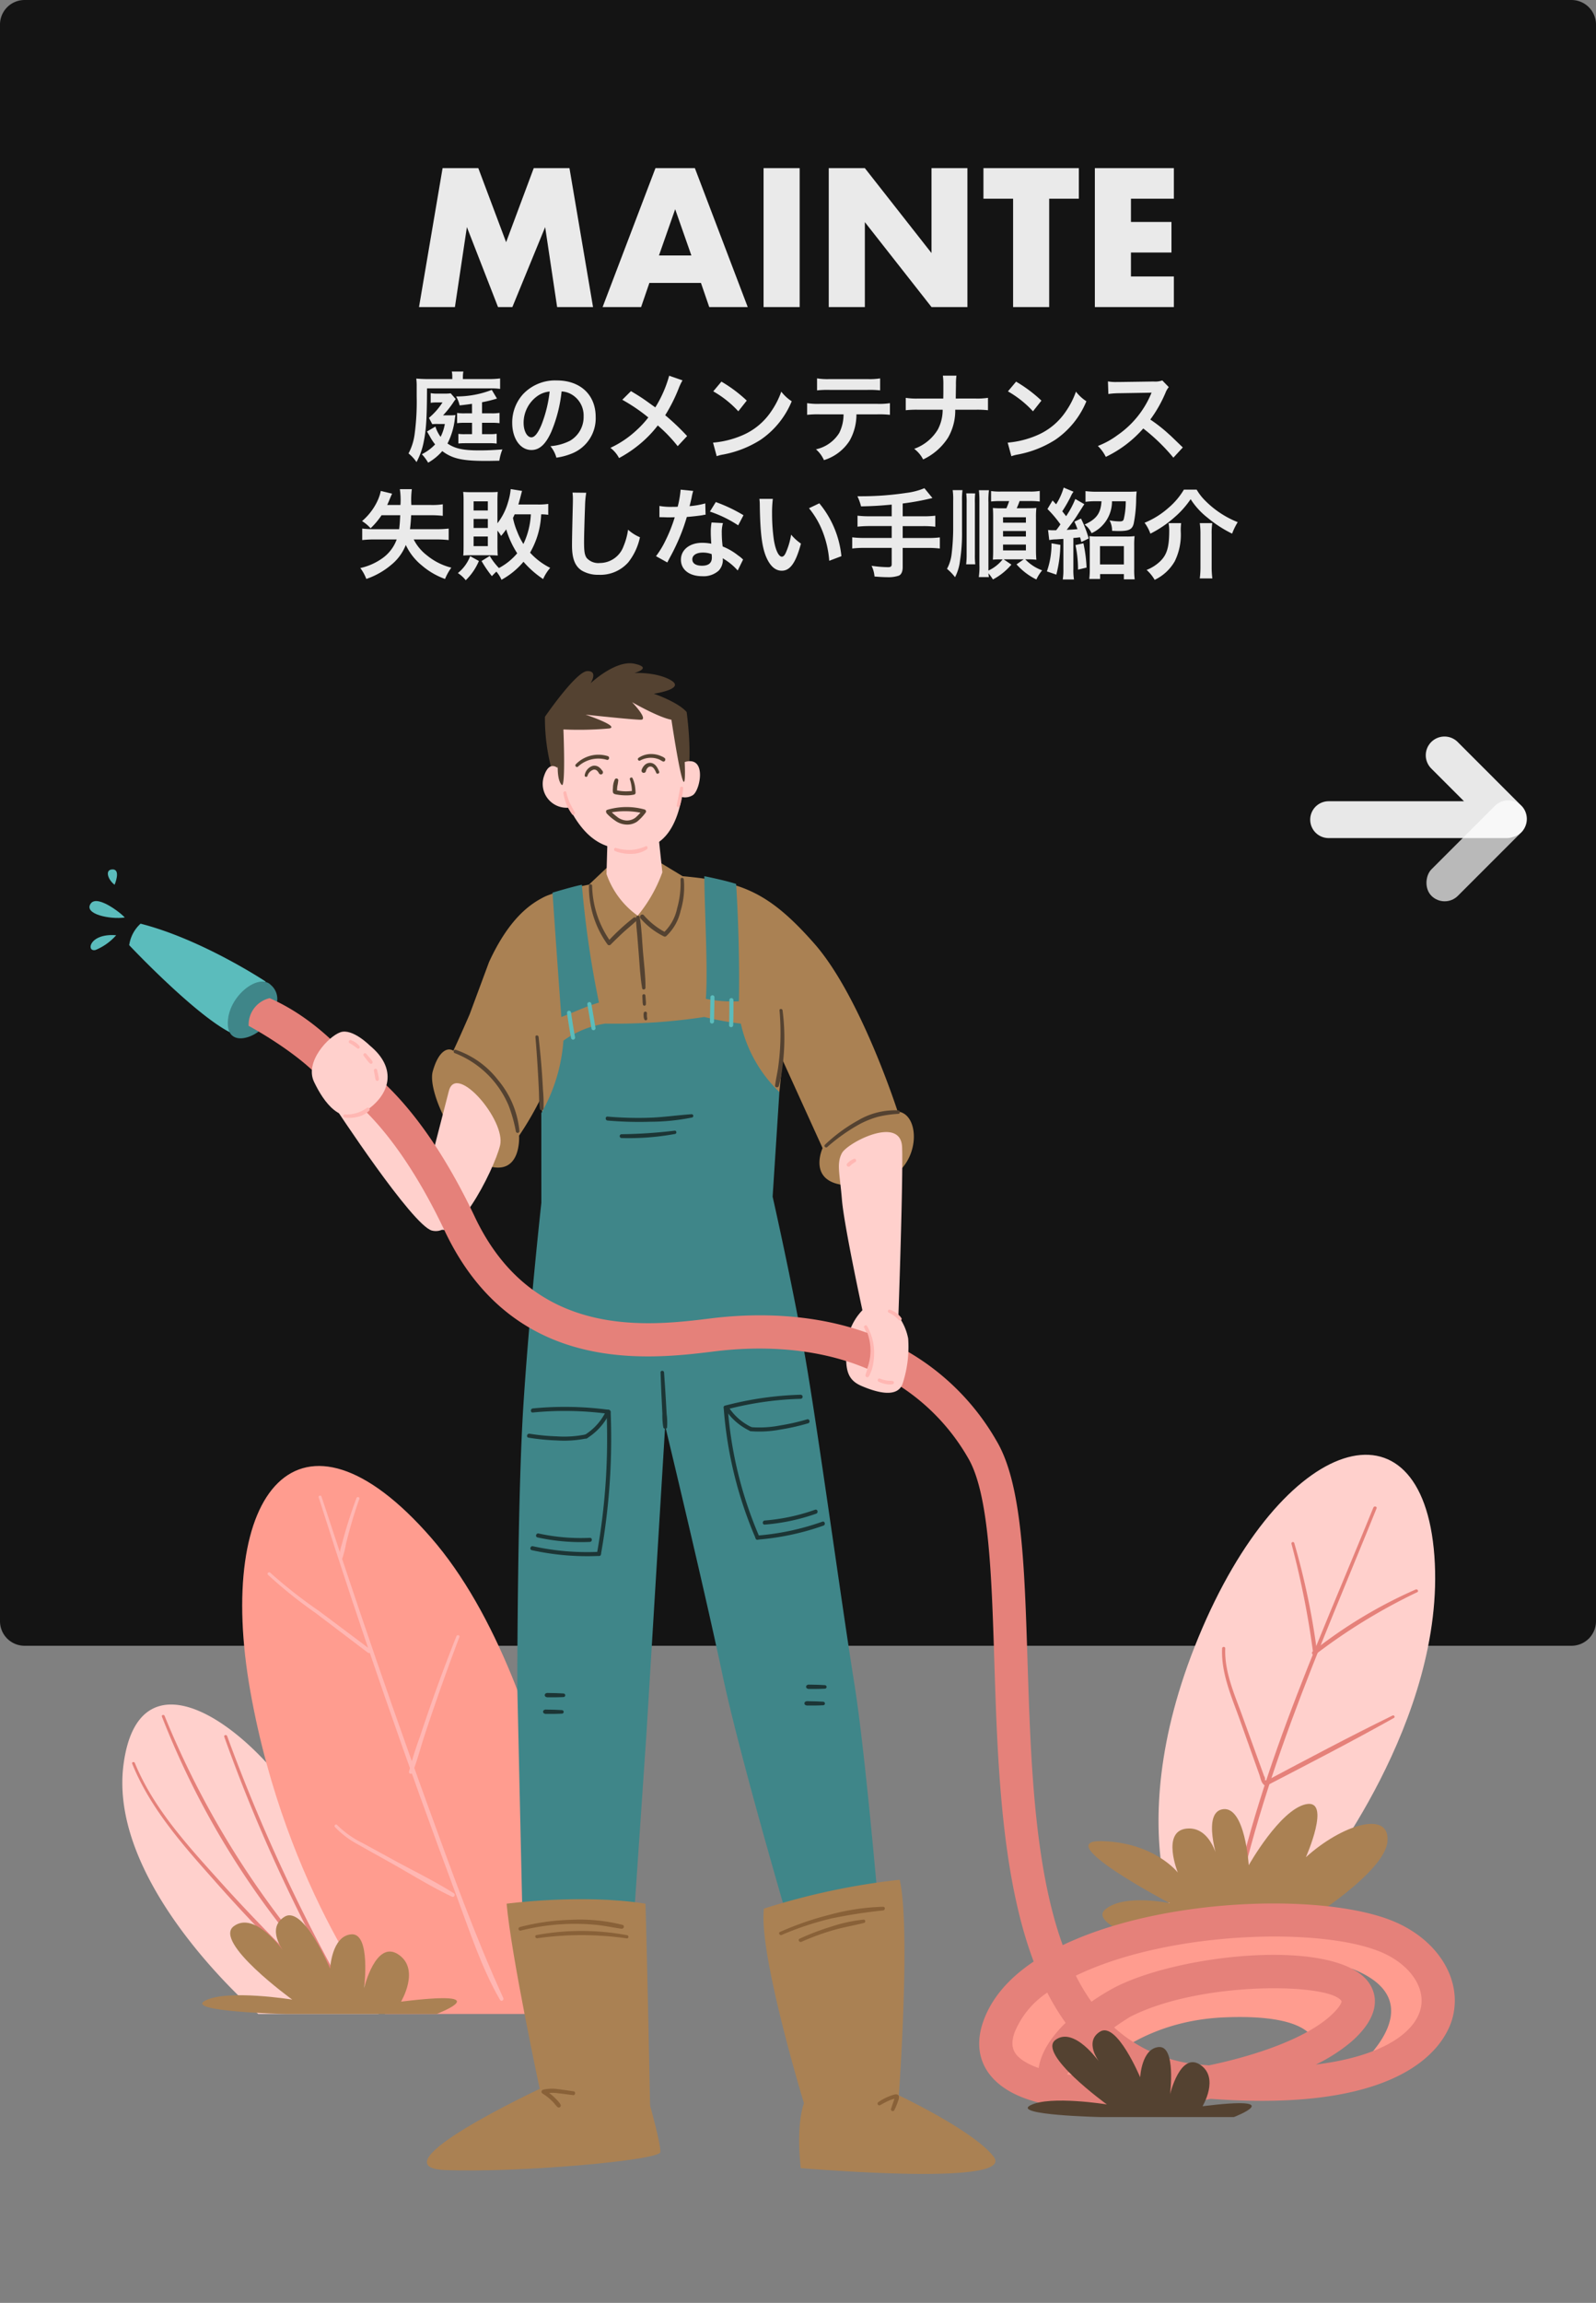 <svg xmlns="http://www.w3.org/2000/svg" width="260" height="375" viewBox="0 0 260 375"><rect x="0" y="0" width="260" height="375" fill="#808080" stroke="none"/><g transform="translate(-680 -595)"><path d="M4,0H256a4,4,0,0,1,4,4V264a4,4,0,0,1-4,4H4a4,4,0,0,1-4-4V4A4,4,0,0,1,4,0Z" transform="translate(680 595)" fill="#141414"/><path d="M-53.1-6.688h-1.184a7.812,7.812,0,0,1-1.248-.064v1.664a8.455,8.455,0,0,1,1.2-.064H-53.1V-3.3H-54.16a7.485,7.485,0,0,1-1.168-.048v1.568c.384-.032.624-.048,1.12-.048h3.968a7.472,7.472,0,0,1,1.152.064v-1.6a6.772,6.772,0,0,1-1.12.064h-1.264V-5.152h1.584a9.01,9.01,0,0,1,1.264.064v-1.68a7.18,7.18,0,0,1-1.264.08h-1.584V-8.5A20,20,0,0,0-49.04-9.1l-.848-1.408A15.9,15.9,0,0,1-55.7-9.44a4.941,4.941,0,0,1,.576,1.456c.912-.1,1.232-.144,2.016-.256Zm-7.344,2.96c.112.16.224.368.416.688a8.2,8.2,0,0,0,.912,1.408,7.826,7.826,0,0,1-2.16,1.6,7.682,7.682,0,0,1,1.024,1.376,8.726,8.726,0,0,0,2.3-1.888c1.632,1.232,3.264,1.6,7.056,1.6.512,0,.528,0,2.24-.032a8.09,8.09,0,0,1,.5-1.84c-1.52.112-2.528.16-3.76.16-2.624,0-3.92-.272-5.184-1.12A11.711,11.711,0,0,0-55.92-5.664c.032-.208.048-.352.048-.368.048-.256.048-.256.064-.384a5.469,5.469,0,0,1-.848.048h-1.168a15.825,15.825,0,0,0,1.616-2.016,6.015,6.015,0,0,1,.448-.624l-.816-.944a7.231,7.231,0,0,1-1.088.048h-1.1a4.776,4.776,0,0,1-1.072-.08V-8.4a5.236,5.236,0,0,1,.944-.064h.976a11,11,0,0,1-2.208,2.512l.544,1.024a7.144,7.144,0,0,1,.928-.032h1.12a7.494,7.494,0,0,1-.688,2.1,5.542,5.542,0,0,1-.848-1.68Zm4.128-8.544h-3.968c-.7,0-1.28-.032-1.9-.08a11.043,11.043,0,0,1,.064,1.424v1.456a40.127,40.127,0,0,1-.336,6.192,9.3,9.3,0,0,1-.992,3.12,6.433,6.433,0,0,1,1.3,1.408,11.39,11.39,0,0,0,1.184-3.36c.4-1.952.512-3.888.528-8.64H-50a9.671,9.671,0,0,1,1.472.08v-1.7a14.886,14.886,0,0,1-1.872.1h-4.192v-.3a4.52,4.52,0,0,1,.08-.928H-56.4a3.568,3.568,0,0,1,.08.9Zm17.808,2.016a3.5,3.5,0,0,1,1.616.48,3.964,3.964,0,0,1,1.968,3.552,4.48,4.48,0,0,1-2.224,4,8.5,8.5,0,0,1-3.184.88A5.1,5.1,0,0,1-39.36.528a10.46,10.46,0,0,0,2.512-.672A6.164,6.164,0,0,0-32.96-6.112c0-3.6-2.5-5.936-6.336-5.936a7.182,7.182,0,0,0-5.5,2.24,6.873,6.873,0,0,0-1.76,4.656c0,2.576,1.312,4.432,3.136,4.432,1.312,0,2.336-.944,3.248-3.008A23.147,23.147,0,0,0-38.512-10.256Zm-1.952.016a21.087,21.087,0,0,1-1.328,5.408c-.576,1.376-1.12,2.048-1.648,2.048-.7,0-1.264-1.04-1.264-2.352a5.357,5.357,0,0,1,2.176-4.32A4.073,4.073,0,0,1-40.464-10.24Zm19.472-2.576a19.556,19.556,0,0,1-2.256,5.152c-.128-.08-.128-.08-1.328-.944-.784-.56-1.472-1.008-2.64-1.7L-28.624-8.9a28.683,28.683,0,0,1,4.24,2.88A16.3,16.3,0,0,1-26.416-3.84,16.282,16.282,0,0,1-30.56-1.072,4.959,4.959,0,0,1-29.152.592a20.315,20.315,0,0,0,3.808-2.64,18.348,18.348,0,0,0,2.5-2.672A23.8,23.8,0,0,1-19.6-1.344l1.536-1.648a38.365,38.365,0,0,0-3.568-3.392,26.644,26.644,0,0,0,2.256-4.528,9.772,9.772,0,0,1,.56-1.152Zm7.184,2.544a16.8,16.8,0,0,1,4.08,3.248l1.376-1.744a22.661,22.661,0,0,0-4.128-3.088Zm.56,10.56A5.664,5.664,0,0,1-12.192.016a17.282,17.282,0,0,0,6.1-2.4A14.042,14.042,0,0,0-1.024-8.656a6.9,6.9,0,0,1-1.7-1.568,13.36,13.36,0,0,1-1.632,3.2A10.69,10.69,0,0,1-9.1-3.1,15.246,15.246,0,0,1-13.84-1.92ZM12.944-6.528a15.831,15.831,0,0,1,2.032.08v-1.9a11.365,11.365,0,0,1-2.064.112H3.552a11.262,11.262,0,0,1-2.064-.112v1.9a15.831,15.831,0,0,1,2.032-.08h3.9A6.8,6.8,0,0,1,6.72-3.5,5.949,5.949,0,0,1,2.928-.832a5.076,5.076,0,0,1,1.3,1.76A7.606,7.606,0,0,0,8.4-2.224a8.688,8.688,0,0,0,1.12-4.3Zm-9.84-3.9a15.073,15.073,0,0,1,2.032-.08h6.208a15.073,15.073,0,0,1,2.032.08v-1.952a10.855,10.855,0,0,1-2.064.112H5.168A10.855,10.855,0,0,1,3.1-12.384ZM25.7-9.1c0-.176,0-.176.016-1.232l.016-.96a10.093,10.093,0,0,1,.08-1.536H23.6a10.071,10.071,0,0,1,.08,1.536v.944c0,.288,0,.576-.016,1.248H19.632a11.565,11.565,0,0,1-2.08-.112V-7.2A16.434,16.434,0,0,1,19.6-7.28h3.968a6.917,6.917,0,0,1-.784,3.216A7.386,7.386,0,0,1,18.928-.912,4.97,4.97,0,0,1,20.384.816a9.633,9.633,0,0,0,4.08-3.584A8.833,8.833,0,0,0,25.616-7.28H28.9a16.434,16.434,0,0,1,2.048.08V-9.216a11.461,11.461,0,0,1-2.08.112Zm8.5-1.168a16.8,16.8,0,0,1,4.08,3.248l1.376-1.744a22.661,22.661,0,0,0-4.128-3.088Zm.56,10.56A5.664,5.664,0,0,1,35.808.016a17.282,17.282,0,0,0,6.1-2.4,14.042,14.042,0,0,0,5.072-6.272,6.9,6.9,0,0,1-1.7-1.568,13.36,13.36,0,0,1-1.632,3.2A10.69,10.69,0,0,1,38.9-3.1,15.246,15.246,0,0,1,34.16-1.92ZM62.688-1.136c-1.936-1.872-1.936-1.872-2.336-2.224a24.8,24.8,0,0,0-2.96-2.32,21.19,21.19,0,0,0,2.5-4.416,3.077,3.077,0,0,1,.512-.864l-1.056-1.088a3.466,3.466,0,0,1-1.424.176l-5.632.08H51.9a7,7,0,0,1-1.408-.1L50.56-9.84A12.609,12.609,0,0,1,52.3-9.968c5.04-.08,5.04-.08,5.3-.1l-.176.416a15.422,15.422,0,0,1-5.376,6.512,13.21,13.21,0,0,1-3.2,1.76A6.418,6.418,0,0,1,50.144.4a19.014,19.014,0,0,0,6.1-4.624A30.758,30.758,0,0,1,61.152.528ZM-64.8,9.9c-.048,1.04-.08,1.5-.176,2.272h-4.192a15.327,15.327,0,0,1-1.824-.1v1.872a17.686,17.686,0,0,1,1.952-.1h3.664a6.432,6.432,0,0,1-2.3,3.04A9.836,9.836,0,0,1-71.3,18.5a7.321,7.321,0,0,1,.976,1.776,12.492,12.492,0,0,0,4.064-2.3,7.893,7.893,0,0,0,2.368-3.232,9.433,9.433,0,0,0,2.624,3.344A12.072,12.072,0,0,0-57.5,20.28a8.678,8.678,0,0,1,1.024-1.84,10.105,10.105,0,0,1-3.968-2,7.53,7.53,0,0,1-2.16-2.592h3.728a16.236,16.236,0,0,1,1.968.1V12.072a14.9,14.9,0,0,1-1.952.1h-4.352c.1-.784.144-1.344.192-2.272h3.216a17.382,17.382,0,0,1,1.936.1V8.12a11.4,11.4,0,0,1-1.936.112h-3.184a13.555,13.555,0,0,1,.08-2.576h-1.952a12.1,12.1,0,0,1,.112,2.336c0,.048-.016.112-.016.24h-2.16c.176-.384.288-.624.4-.928.272-.64.272-.64.4-.912l-1.84-.448a7.446,7.446,0,0,1-.608,1.76,9.749,9.749,0,0,1-2.448,3.152,6.336,6.336,0,0,1,1.392,1.168A12.248,12.248,0,0,0-67.84,9.9Zm13.248,7.456a19.515,19.515,0,0,0,1.68,2.464c.352-.368.48-.5.736-.736a5.377,5.377,0,0,1,.832,1.328A12.528,12.528,0,0,0-44.72,17.48a15.8,15.8,0,0,0,3.2,2.816,7.106,7.106,0,0,1,1.152-1.824,11.142,11.142,0,0,1-3.28-2.48,13.5,13.5,0,0,0,1.808-6.24,8.285,8.285,0,0,1,1.152.08V8.056a10.8,10.8,0,0,1-1.7.1h-3.168c.1-.32.144-.512.256-.9.192-.736.3-1.184.352-1.312l-1.856-.3a9.96,9.96,0,0,1-.432,2.128,10.1,10.1,0,0,1-1.728,3.44V7.416c0-.432.016-.848.048-1.312-.336.032-.7.048-1.344.048H-53.12c-.624,0-1.008-.016-1.424-.048a12.21,12.21,0,0,1,.064,1.424V14.9c0,.624-.016,1.232-.048,1.568a10.261,10.261,0,0,1,1.12-.048h3.344a11.356,11.356,0,0,1,1.152.048c-.032-.336-.048-.912-.048-1.536V12.408a6.26,6.26,0,0,1,.592.864,12.508,12.508,0,0,0,.832-1.072,15.113,15.113,0,0,0,1.792,3.9,10.068,10.068,0,0,1-2.976,2.4,10.793,10.793,0,0,1-1.5-1.968Zm8.032-7.6a12.741,12.741,0,0,1-1.216,4.832,11.211,11.211,0,0,1-1.008-2.016,11.081,11.081,0,0,1-.688-2.224c.112-.24.16-.336.272-.592ZM-52.848,7.64h2.32V9.128h-2.32Zm0,2.864h2.32v1.472h-2.32Zm0,2.864h2.32v1.568h-2.32Zm-.56,3.2a6.53,6.53,0,0,1-2,2.752,5.3,5.3,0,0,1,1.28,1.168,9.46,9.46,0,0,0,2.144-3.136ZM-36.736,6.216A7.957,7.957,0,0,1-36.672,7.3c0,.224,0,.56-.016,1.04-.1,4.016-.128,5.616-.128,6.448,0,2.144.464,3.376,1.568,4.112a5.216,5.216,0,0,0,2.8.7,6.056,6.056,0,0,0,4.8-2.032,9.856,9.856,0,0,0,1.9-4.08,6.91,6.91,0,0,1-1.936-1.232,10.726,10.726,0,0,1-.736,2.688,4.117,4.117,0,0,1-3.872,2.736,2.533,2.533,0,0,1-2.144-.832c-.32-.48-.416-1.056-.416-2.576,0-1.136.1-4.384.16-5.872a14.626,14.626,0,0,1,.192-2.16Zm17.616-.48A16.346,16.346,0,0,1-19.6,8.52c-.352.016-.624.016-.816.016a11.109,11.109,0,0,1-2.16-.144v1.824l.848.016c.336.016.432.016.64.016.192,0,.288,0,1.008-.016a24.615,24.615,0,0,1-1.5,3.776,14.564,14.564,0,0,1-1.552,2.56l1.84,1.024c.1-.192.1-.192.3-.576.608-1.12.752-1.408,1.12-2.192a30.712,30.712,0,0,0,1.76-4.64c.992-.08,1.968-.192,2.544-.288a3.12,3.12,0,0,1,.512-.08l-.048-1.84a13.724,13.724,0,0,1-2.56.448c.176-.7.256-1.024.336-1.408a8.01,8.01,0,0,1,.256-1.072ZM-8.88,9.9a25.257,25.257,0,0,0-4.512-2.144l-.96,1.552a19.582,19.582,0,0,1,4.608,2.24Zm-.064,7.216a2.865,2.865,0,0,1-.24-.224,5.9,5.9,0,0,0-.56-.432,10,10,0,0,0-2.528-1.472,16.988,16.988,0,0,1-.144-2.192,5.333,5.333,0,0,1,.192-1.616l-1.856-.1a8.487,8.487,0,0,0-.128,1.616c0,.48.032,1.1.08,1.84a7.947,7.947,0,0,0-1.488-.144c-2.032,0-3.456,1.136-3.456,2.752,0,1.632,1.376,2.688,3.488,2.688a3.694,3.694,0,0,0,2.656-.9,2.557,2.557,0,0,0,.688-1.7c0-.064-.016-.176-.032-.32A9.677,9.677,0,0,1-9.824,18.9Zm-5.12-.88s.032.384.032.544c0,.9-.528,1.344-1.616,1.344-.992,0-1.568-.384-1.568-1.04,0-.672.672-1.1,1.712-1.1A4.033,4.033,0,0,1-14.064,16.232ZM-6.288,7.24a7.645,7.645,0,0,1,.064,1.024c.064,4.432.352,6.752,1.008,8.352.64,1.536,1.5,2.32,2.576,2.32,1.36,0,2.288-1.3,3.12-4.416a7.9,7.9,0,0,1-1.6-1.456,11.8,11.8,0,0,1-.848,2.9c-.192.448-.416.688-.656.688-.512,0-1.024-1.024-1.3-2.688a29.942,29.942,0,0,1-.3-4.288A18.6,18.6,0,0,1-4.1,7.24Zm8.08,1.52A13.966,13.966,0,0,1,4.064,12.7,16.22,16.22,0,0,1,5.088,17.32l1.984-.752a15.952,15.952,0,0,0-3.6-8.608Zm13.472,1.312H11.68a15.631,15.631,0,0,1-1.984-.1v1.792a18.615,18.615,0,0,1,2-.1h3.568v1.936H10.8a15.348,15.348,0,0,1-1.968-.1V15.32a16.054,16.054,0,0,1,1.968-.1h4.464v2.64c0,.384-.144.5-.608.5a19.923,19.923,0,0,1-2.672-.224,4.9,4.9,0,0,1,.48,1.744c.912.08,1.7.112,2.176.112a5.128,5.128,0,0,0,1.792-.256c.4-.176.624-.672.624-1.376V15.224h4.1a15.946,15.946,0,0,1,1.952.1V13.512a15.239,15.239,0,0,1-1.952.1h-4.1V11.672H20.4a16.608,16.608,0,0,1,1.968.1V9.976a15.917,15.917,0,0,1-2,.1H17.056V7.992A42.665,42.665,0,0,0,21.9,7.1L20.592,5.5a11.212,11.212,0,0,1-2.96.768,49.653,49.653,0,0,1-7.168.544H9.68a8.862,8.862,0,0,1,.592,1.648c2.1-.048,2.9-.1,4.992-.288ZM33.5,17.08h3.28L35.6,17.9a10.419,10.419,0,0,0,3.232,2.464,6.813,6.813,0,0,1,.944-1.488,7.1,7.1,0,0,1-2.752-1.792h.416a13.3,13.3,0,0,1,1.392.064c-.048-.56-.064-.976-.064-1.552V10.184a12.924,12.924,0,0,1,.064-1.472c-.336.032-.72.048-1.584.048H35.632A11.818,11.818,0,0,0,36.1,7.592h1.552a11.894,11.894,0,0,1,1.728.08V5.944a8.9,8.9,0,0,1-1.728.1H33.136a9.672,9.672,0,0,1-1.68-.08v1.7a13.93,13.93,0,0,1,1.68-.064H34.4c-.144.432-.272.768-.448,1.168h-.864a12.2,12.2,0,0,1-1.344-.048c.032.416.048.864.048,1.52v5.424c0,.544-.016,1.024-.048,1.472.384-.032.7-.048,1.248-.048h.352a6.408,6.408,0,0,1-2.32,1.824V7.816a13.122,13.122,0,0,1,.08-1.984H29.472a17.2,17.2,0,0,1,.08,1.984v10.16a10.756,10.756,0,0,1-.1,2H31.1a3.378,3.378,0,0,1-.064-.608,8.194,8.194,0,0,1,.72.992,10.221,10.221,0,0,0,3.008-2.416Zm-.1-6.848h3.728v.88H33.408Zm0,2.24h3.728v.9H33.408Zm0,2.208h3.728v.944H33.408ZM25.2,5.816a10.7,10.7,0,0,1,.08,1.76v4.656a36.278,36.278,0,0,1-.272,4.144,6.686,6.686,0,0,1-.736,2.256,8.267,8.267,0,0,1,1.312,1.36,7.8,7.8,0,0,0,.8-2.624A29.125,29.125,0,0,0,26.72,12.5V7.576a11.459,11.459,0,0,1,.08-1.76Zm2.208.528a12.637,12.637,0,0,1,.064,1.664v8.256a13.316,13.316,0,0,1-.08,1.632H28.88a12.424,12.424,0,0,1-.064-1.6v-8.3a13.2,13.2,0,0,1,.048-1.648Zm13.52,7.6a6.176,6.176,0,0,1,1.12-.112c.5-.032.736-.048,1.184-.08v4.912a9.757,9.757,0,0,1-.1,1.7H44.96a9.343,9.343,0,0,1-.1-1.68V13.608c.576-.048.576-.048,1.088-.112.08.256.112.384.208.768l1.2-.576A18.319,18.319,0,0,0,46.1,10.44l-1.072.512a13.07,13.07,0,0,1,.5,1.216c-.56.048-.624.064-1.76.112.5-.608,1.232-1.616,1.568-2.128.848-1.328,1.28-2.016,1.312-2.048l-1.472-.848a14.651,14.651,0,0,1-1.5,2.8c-.24-.32-.368-.464-.624-.8A22.894,22.894,0,0,0,44.4,6.92a3.941,3.941,0,0,1,.48-.848L43.28,5.4a10.276,10.276,0,0,1-1.232,2.72q-.312-.336-.576-.624L40.64,8.888a19.187,19.187,0,0,1,2.112,2.5,11.528,11.528,0,0,1-.7.96H41.76a7.379,7.379,0,0,1-1.024-.048Zm8.512-6.32c-.112,1.952-.832,2.928-2.752,3.792a3.657,3.657,0,0,1,1.136,1.408,5.682,5.682,0,0,0,3.328-5.2h2.24a12.333,12.333,0,0,1-.32,2.9c-.08.288-.24.384-.688.384a8.882,8.882,0,0,1-1.632-.176,3.566,3.566,0,0,1,.416,1.712c.848.032.912.032,1.072.032,1.68,0,2.208-.256,2.448-1.216a21.112,21.112,0,0,0,.4-3.952,12.645,12.645,0,0,1,.08-1.28c-.32.032-.864.048-1.5.048h-5.04a14.952,14.952,0,0,1-1.792-.1V7.72a12.137,12.137,0,0,1,1.7-.1ZM41.3,14.472a13.481,13.481,0,0,1-.752,4.576l1.536.528a20.649,20.649,0,0,0,.656-4.848Zm3.9.288a18.511,18.511,0,0,1,.416,4l1.392-.336a22.63,22.63,0,0,0-.512-3.952Zm4.016,4.72h3.872v.864h1.76a12,12,0,0,1-.08-1.664V14.824a12.77,12.77,0,0,1,.064-1.52,9.127,9.127,0,0,1-1.344.064h-4.72a9.079,9.079,0,0,1-1.3-.064,13.35,13.35,0,0,1,.064,1.5v3.824a12.46,12.46,0,0,1-.08,1.648h1.76ZM49.2,14.936h3.888v2.976H49.2Zm13.664-9.2A11.863,11.863,0,0,1,60.3,8.744a13.571,13.571,0,0,1-3.84,2.384,6.589,6.589,0,0,1,.944,1.776,18.329,18.329,0,0,0,3.936-2.672,14.9,14.9,0,0,0,2.624-2.944,12.141,12.141,0,0,0,2.72,2.992A20.168,20.168,0,0,0,70.72,12.9a10.645,10.645,0,0,1,.912-1.872A15.488,15.488,0,0,1,66.368,7.56a8.705,8.705,0,0,1-1.424-1.824Zm-2.5,5.456a6.121,6.121,0,0,1,.112,1.168c0,2.864-.4,4.112-1.7,5.248a6.772,6.772,0,0,1-1.984,1.2,6.7,6.7,0,0,1,1.312,1.616A7.456,7.456,0,0,0,61.376,17.4a9.791,9.791,0,0,0,.976-4.88,9.3,9.3,0,0,1,.064-1.328Zm5.088,0a11.627,11.627,0,0,1,.112,1.76V18.3a13.777,13.777,0,0,1-.112,1.888H67.5a14.343,14.343,0,0,1-.112-1.9V12.968a10.91,10.91,0,0,1,.1-1.776Z" transform="translate(810 669)" fill="#eaeaea"/><path d="M-61.74,0l3.84-22.62h5.82l4.53,12.06,4.5-12.06h5.82L-33.39,0h-5.85l-1.95-13.02L-46.53,0h-2.34l-5.07-13.02L-55.89,0Zm44.37-8.4-2.64-7.53L-22.65-8.4Zm1.56,4.47h-8.4L-25.56,0h-6.27l8.61-22.62h6.42L-8.19,0h-6.27ZM.27-22.62V0H-5.61V-22.62ZM5.01,0V-22.62h5.88L21.75-8.79V-22.62H27.6V0H21.75L10.89-13.83V0ZM40.92-17.64V0H35.04V-17.64H30.21v-4.98H45.75v4.98Zm20.31,0H54.24v3.78h6.6v4.98h-6.6v3.9h6.99V0H48.36V-22.62H61.23Z" transform="translate(810 645)" fill="#eaeaea"/><g transform="translate(893.444 714.968)"><path d="M3,17.769a3,3,0,1,1,0-6H25.052l-5.3-5.3a3.048,3.048,0,1,1,4.31-4.31L34.4,12.5a3.049,3.049,0,0,1-1.495,5.131,3,3,0,0,1-.906.139Z" transform="translate(0 -1.262)" fill="#fff" opacity="0.9"/><rect width="6.095" height="20.723" rx="3.048" transform="translate(32.246 9.1) rotate(45)" fill="#fff" opacity="0.7"/></g><path d="M4,0H256c2.209,0,4,2.506,4,5.6V369.4c0,3.091-1.791,5.6-4,5.6H4c-2.209,0-4-2.506-4-5.6V5.6C0,2.506,1.791,0,4,0Z" transform="translate(680 595)" fill="none"/><g transform="translate(523.826 425.28)"><path d="M196.913,455.645s-24.551-20.859-21.944-40.631,21.753-5.9,30.648,9.758a94.723,94.723,0,0,1,10.892,30.872Z" transform="translate(1.328 42.037)" fill="#ffd0cc"/><g transform="translate(177.691 448.986)"><path d="M179.629,406.8a136.223,136.223,0,0,0,25.925,41.875c.254.279.66-.132.412-.411a144.362,144.362,0,0,1-25.9-41.585c-.109-.266-.546-.153-.439.121Z" transform="translate(-174.769 -406.528)" fill="#e5817a"/><path d="M175.987,412.563c2.9,7.177,8.089,13.061,13.167,18.782a256.248,256.248,0,0,0,17.953,18.463c.273.251.677-.149.408-.408-5.873-5.684-11.64-11.456-17.107-17.535-5.314-5.906-10.935-11.975-13.989-19.42-.108-.263-.541-.15-.432.118Z" transform="translate(-175.97 -404.627)" fill="#e5817a"/><path d="M187.269,409.281a264.519,264.519,0,0,0,17.64,39.052c.189.339.707.036.521-.3a280.257,280.257,0,0,1-17.692-38.877c-.106-.291-.576-.168-.469.129Z" transform="translate(-172.251 -405.718)" fill="#e5817a"/></g><path d="M246.455,465.275s-4.831-53.039-26.239-77.578-35.25-7.579-29.415,25.114,21.933,52.464,21.933,52.464Z" transform="translate(6.169 32.407)" fill="#ff9c8f"/><g transform="translate(199.767 413.259)"><path d="M198.835,379.956c6.917,21.831,14.458,43.464,22.465,64.919,2.117,5.67,4.035,11.65,7.078,16.91.2.347.691.043.529-.31-4.7-10.273-8.5-20.911-12.36-31.524q-5.758-15.838-11.148-31.8-3.093-9.144-6.1-18.32c-.1-.3-.564-.172-.469.129Z" transform="translate(-190.512 -379.658)" fill="#ffb7b3"/><path d="M200.842,420.363a14.832,14.832,0,0,0,3.805,2.861c1.641.937,3.3,1.851,4.946,2.77,3.4,1.9,6.766,4.018,10.283,5.695a.318.318,0,0,0,.322-.549c-3.184-2.021-6.657-3.69-9.964-5.5q-2.441-1.338-4.886-2.671a15.472,15.472,0,0,1-4.16-2.948c-.214-.234-.557.112-.346.346Z" transform="translate(-189.868 -366.38)" fill="#ffb7b3"/><path d="M217.629,396.923q-2.166,5.425-4.1,10.939-.949,2.7-1.848,5.426a56.9,56.9,0,0,0-1.776,5.671.293.293,0,0,0,.565.156c.742-1.822,1.225-3.783,1.836-5.655q.891-2.722,1.828-5.432c1.268-3.678,2.6-7.331,3.974-10.972.114-.3-.366-.428-.483-.133Z" transform="translate(-186.861 -374.022)" fill="#ffb7b3"/><path d="M192.646,389.474a73.938,73.938,0,0,0,7.744,6.209q4.258,3.231,8.515,6.459c.338.255.669-.316.332-.569q-4.14-3.111-8.29-6.216a79.44,79.44,0,0,1-7.95-6.235c-.229-.222-.578.125-.351.351Z" transform="translate(-192.572 -376.561)" fill="#ffb7b3"/><path d="M204.163,380.01q-.9,2.4-1.634,4.856-.359,1.2-.675,2.421a11.34,11.34,0,0,0-.528,2.441c-.007.259.407.4.519.141a15.629,15.629,0,0,0,.614-2.415q.3-1.221.634-2.433.686-2.467,1.542-4.881c.106-.3-.363-.423-.472-.13Z" transform="translate(-189.687 -379.596)" fill="#ffb7b3"/></g><path d="M327.5,444.045s21.129-26.17,19.17-52.9-24.735-19.983-38.441,13.252-1.469,51.616-1.469,51.616h17.374Z" transform="translate(43.176 31.953)" fill="#ffd0cc"/><g transform="translate(355.254 415.033)"><path d="M334.021,381.171c-9.35,22.959-20.072,46.035-24.063,70.685-.062.39.533.56.6.165,4.162-24.626,14.688-47.7,23.982-70.707.13-.322-.39-.46-.519-.144Z" transform="translate(-309.369 -380.992)" fill="#e5817a"/><path d="M309.527,398.437c-.19,4.071,1.572,7.952,2.911,11.711l2.154,6.047,1.005,2.823c.189.528.281,1.361.816,1.657a.342.342,0,0,0,.4-.052.432.432,0,0,0,.125-.487.312.312,0,0,0-.294-.225l-.073,0c-.359-.02-.358.459-.078.576l.07.029-.225-.3a.8.8,0,0,0,.035-.971l-.219-.6-.511-1.408-.875-2.416q-.983-2.716-1.968-5.434c-1.274-3.518-2.911-7.131-2.767-10.947.012-.328-.495-.327-.509,0Z" transform="translate(-309.513 -375.323)" fill="#e5817a"/><path d="M335.612,406.607c-7.019,3.434-13.938,7.113-20.841,10.777-.408.217-.047.831.362.618,6.935-3.591,13.893-7.185,20.706-11.005.257-.144.032-.516-.227-.39Z" transform="translate(-307.839 -372.558)" fill="#e5817a"/><path d="M318.02,385.636a140.16,140.16,0,0,1,3.492,17.483c.052.364.7.282.649-.088a119.533,119.533,0,0,0-3.684-17.522.237.237,0,0,0-.456.126Z" transform="translate(-306.712 -379.559)" fill="#e5817a"/><path d="M337.424,391.17a76.592,76.592,0,0,0-16.788,10.108c-.291.234.1.749.4.521a94.184,94.184,0,0,1,16.642-10.19c.3-.138.039-.572-.257-.439Z" transform="translate(-305.881 -377.646)" fill="#e5817a"/></g><path d="M328.561,436.537s12.917-7.95,13.3-13.048-7.437-2.694-13.3,2.622c0,0,4.237-9.544,0-8.632s-9.307,9.93-9.307,9.93-.578-9.56-4.163-9.127-.774,8.629-.774,8.629-1.046-5.889-5.188-5.466S307.7,428.6,307.7,428.6s-3.8-4.9-12.384-5.114S306.4,433.6,306.4,433.6s-7.338-1.574-10.459.951,9.027,6.055,9.027,6.055Z" transform="translate(40.347 46.047)" fill="#aa8153"/><g transform="translate(170.747 277.72)"><path d="M197.853,319.046s-10.331-6.86-20.386-9.428a5.872,5.872,0,0,0-1.852,3.5s10.418,11.07,16.372,14.179Z" transform="translate(-169.142 -267.206)" fill="#5bbcbc"/><path d="M195.369,321.008a2.972,2.972,0,0,0-.66-3.744c-1.876-1.941-6.594,1.522-6.982,5.663-.435,4.63,4.339,3.114,6,.941S195.369,321.008,195.369,321.008Z" transform="translate(-165.159 -264.868)" fill="#3f8689"/><path d="M346.176,454.03a13.329,13.329,0,0,1-2.339,1.135c-3.678,1.379-8.8,1.947-13.262,2.137l.54-.973c3.069-.258,9.626-1.2,9.626-1.2.324-.447,12.126-10.532-1.326-15.764l1.65,6.409s-4.745,4.163-8.125,7.26l.527-.947s.866-5.434-14.776-4.785-22.7,10.531-22.7,10.531l-.743,1.5h-9.18l-3.191-9.206,5.394-7.733,17.345-9.193s40.99-3.244,45.181,2.1S353.124,449.65,346.176,454.03Z" transform="translate(-133.786 -226.793)" fill="#ff9c8f"/><path d="M351.85,455.582c-10.707-4.517-36.014-4.09-52.6,3.226-.464.2-.92.415-1.363.628-4.676-12.9-5.229-30.335-5.745-46.591-.485-15.3-.9-28.506-5.006-35.472a39.427,39.427,0,0,0-21.065-17.631,8.515,8.515,0,0,1-.028,5.836,34.188,34.188,0,0,1,16.433,14.538c3.4,5.776,3.82,18.951,4.261,32.9.521,16.419,1.109,35,6.415,49.092-4.14,2.772-6.887,6.026-8.2,9.722-1.578,4.448-.351,8.315,3.453,10.892,3.671,2.488,9.724,3.561,16.6,3.561a86.567,86.567,0,0,0,16.986-1.823c32.895,2.452,38.5-9.563,39.445-13.36C362.957,464.986,359.012,458.6,351.85,455.582Zm-61.8,18.056a14.253,14.253,0,0,1,5.32-6.473,38.6,38.6,0,0,0,2.989,4.921c-2.143,2.088-3.961,4.611-4.39,7.355a11.011,11.011,0,0,1-2.529-1.2C289.707,477.07,289.306,475.736,290.05,473.639Zm8.565,6.848a22.108,22.108,0,0,1,3.392-4.126,27.264,27.264,0,0,0,5.979,4.426A53.435,53.435,0,0,1,298.616,480.486Zm23.092-1.475q-.475-.038-.957-.08a23.847,23.847,0,0,1-14.492-6.095c.8-.568,1.653-1.142,2.6-1.722,11.586-5.95,32.9-5.51,34.465-2.52,0,.008-.072.818-1.977,2.493C337.445,474.518,329.884,477.3,321.707,479.012Zm34.484-9.214c-.947,3.82-6.071,7.728-17.067,9.081a27.353,27.353,0,0,0,5.793-3.728c5.1-4.486,4-7.9,2.885-9.537-5.045-7.411-30.563-4.882-41.415.691a37.356,37.356,0,0,0-3.82,2.344,33.5,33.5,0,0,1-2.544-4.239q.684-.335,1.411-.653c15.131-6.672,38.8-7.2,48.313-3.191C354.4,462.528,357.053,466.326,356.191,469.8Z" transform="translate(-139.335 -250.684)" fill="#e5817a"/><path d="M241.141,303.06l-2.852,2.7s-5.5,1.072-7.4,2.057-5.473,3.138-8.881,10.548l-3.159,8.511s-1.733,4-2.659,5.937c-.905-.6-2.411-.031-3.357,3.373s4.23,13.9,8.944,15.366c5.576,1.74,5.124-4.908,5.124-4.908a51.1,51.1,0,0,0,3.627-6.273l.262,5.321,38.516-6.156.529-5.183,6.509,14.316s-3.607,7.77,8.339,5.763c7.749-1.3,8-11.319,3.893-11.723,0,0-6.007-18.725-13.549-27.308s-12.005-10.134-21.493-11.016l-3.9-2.363Z" transform="translate(-156.912 -269.708)" fill="#aa8153"/><g transform="translate(59.333 34.949)"><path d="M215.564,325.616a15.736,15.736,0,0,1,6.536,4.8,16.061,16.061,0,0,1,2.211,3.7,23.894,23.894,0,0,1,1.2,4.279.293.293,0,0,0,.573-.078,15.047,15.047,0,0,0-3.46-8.294,14.631,14.631,0,0,0-6.911-4.95c-.358-.109-.483.416-.152.549Z" transform="translate(-215.371 -297.067)" fill="#544231"/><path d="M261.265,338.459a29.653,29.653,0,0,1,5.261-3.719,14.887,14.887,0,0,1,3-1.2,18.249,18.249,0,0,1,3.284-.477.284.284,0,0,0,0-.568,11.778,11.778,0,0,0-6.435,1.578,26.4,26.4,0,0,0-5.489,4.012c-.258.233.12.6.379.379Z" transform="translate(-200.397 -294.63)" fill="#544231"/><path d="M231.945,305.04a15.987,15.987,0,0,0,3,9.515.345.345,0,0,0,.534.069q1-1.011,2.036-1.973c.694-.64,1.445-1.225,2.122-1.88.269-.259-.093-.762-.411-.532a34.446,34.446,0,0,0-4.228,3.9l.535.069a16.138,16.138,0,0,1-3.065-9.172.263.263,0,0,0-.525,0Z" transform="translate(-209.908 -303.747)" fill="#544231"/><path d="M244.8,304.26a14.8,14.8,0,0,1-.553,4.711,7.519,7.519,0,0,1-2.185,3.944h.359a12.058,12.058,0,0,1-3.6-2.82c-.314-.362-.839.166-.525.524a12.22,12.22,0,0,0,3.771,2.911.374.374,0,0,0,.431-.056,7.982,7.982,0,0,0,2.32-4.1,13.4,13.4,0,0,0,.519-5.118c-.031-.335-.545-.347-.532,0Z" transform="translate(-207.846 -304.005)" fill="#544231"/><path d="M237.716,308.934c-.013.969.118,1.955.2,2.92s.153,1.947.234,2.92c.157,1.889.234,3.821.562,5.689.055.312.54.23.542-.073.015-1.941-.241-3.908-.406-5.841-.16-1.881-.2-3.837-.54-5.695-.061-.34-.585-.25-.589.08Z" transform="translate(-208.006 -302.477)" fill="#544231"/><path d="M238.485,318.487c.009.234.019.469.031.7l.017.344a1.577,1.577,0,0,0,.016.21s.02.078.011.039a.985.985,0,0,1,.013.109.255.255,0,0,0,.249.249.253.253,0,0,0,.249-.249v-.137q-.01.04,0-.02a1.014,1.014,0,0,0,0-.2l-.025-.344c-.017-.234-.037-.468-.056-.7a.251.251,0,0,0-.5,0Z" transform="translate(-207.752 -299.313)" fill="#544231"/><path d="M238.654,320.662a2.356,2.356,0,0,0-.011.464,1.544,1.544,0,0,0,.129.552.251.251,0,0,0,.283.116.257.257,0,0,0,.185-.242c-.007-.1-.031-.2-.044-.3l.009.07a2.647,2.647,0,0,1-.008-.657.276.276,0,0,0-.078-.193.273.273,0,0,0-.386,0,.321.321,0,0,0-.08.193Z" transform="translate(-207.702 -298.604)" fill="#544231"/><path d="M225.388,323.55c.172,1.935.3,3.875.411,5.813q.086,1.428.15,2.855c.044.985.017,1.994.149,2.972a.306.306,0,0,0,.612,0,24.383,24.383,0,0,0-.088-2.972c-.051-.952-.106-1.9-.174-2.855-.137-1.943-.334-3.877-.544-5.813-.036-.323-.545-.332-.516,0Z" transform="translate(-212.07 -297.643)" fill="#544231"/><path d="M255.475,320.3a42.449,42.449,0,0,1,.089,6.14c-.065,1.05-.168,2.1-.314,3.142-.138.984-.38,1.959-.495,2.944-.043.362.505.4.608.082a18.082,18.082,0,0,0,.594-3.19c.128-.949.215-1.905.262-2.863a34.764,34.764,0,0,0-.25-6.256c-.041-.306-.521-.323-.495,0Z" transform="translate(-202.39 -298.712)" fill="#544231"/></g><path d="M215.659,330.375l-2.278,8.831s-2.744,7.9,0,12.792,9.633-8.659,10.608-12.715S216.89,325.812,215.659,330.375Z" transform="translate(-157.096 -260.766)" fill="#ffd0cc"/><path d="M200.714,332.123s12.771,19.532,15.962,20.322,5.578-4.69,4.058-8.25-12.826-12.871-12.826-12.871Z" transform="translate(-160.869 -260.051)" fill="#ffd0cc"/><path d="M227.828,295.646a32.168,32.168,0,0,1-1.271-9.2s5.058-7.389,6.9-7.443.531,1.984.531,1.984,4.059-3.844,7.141-3.186,0,1.512,0,1.512,3.658-.2,6,1.211-2.831,2.162-2.831,2.162,3.933,1.339,5.344,2.984c0,0,.917,6.413.186,10.39s-18.438,2.218-18.438,2.218Z" transform="translate(-152.356 -277.72)" fill="#544231"/><path d="M228.277,287.263s-1.3,7.062,1.838,12.96,6.716,7.181,12.276,6.286,6.893-9.551,6.152-16.1-2.779-7.046-2.779-7.046S233.88,277.094,228.277,287.263Z" transform="translate(-151.871 -276.49)" fill="#ffd0cc"/><path d="M229.549,291.494s-1.929-2.905-3.04.408a3.888,3.888,0,0,0,4.977,4.973C234.472,295.867,229.549,291.494,229.549,291.494Z" transform="translate(-152.442 -273.568)" fill="#ffd0cc"/><path d="M243.061,295.242a2.41,2.41,0,0,0,2.568,0c1.266-.862,2.368-6.869-1.74-5.249S243.061,295.242,243.061,295.242Z" transform="translate(-147.32 -273.766)" fill="#ffd0cc"/><path d="M234.267,299.025l-.172,5.99a13.939,13.939,0,0,0,5.078,6.793,23.69,23.69,0,0,0,4.021-7.062l-.609-5.721Z" transform="translate(-149.866 -270.697)" fill="#ffd0cc"/><g transform="translate(77.201 20.103)"><path d="M228.814,293.723a7.918,7.918,0,0,0,1.425,3.438c.2.258.6-.072.445-.343a16.16,16.16,0,0,1-.839-1.561,8.867,8.867,0,0,1-.546-1.667c-.072-.319-.542-.181-.485.133Z" transform="translate(-228.809 -292.652)" fill="#ffb7b3"/><path d="M243.262,293.013c-.074.472-.178.94-.271,1.408s-.185.943-.283,1.413a.265.265,0,0,0,.512.14,12.439,12.439,0,0,0,.342-1.423c.086-.489.133-.979.179-1.473.027-.271-.436-.336-.479-.065Z" transform="translate(-224.23 -292.839)" fill="#ffb7b3"/><path d="M235.2,300.931a6.842,6.842,0,0,0,2.642.453,4.553,4.553,0,0,0,2.525-.751c.222-.161.1-.612-.2-.488a6.956,6.956,0,0,1-2.361.593,7.635,7.635,0,0,1-2.461-.316c-.331-.1-.452.391-.14.509Z" transform="translate(-226.761 -290.438)" fill="#ffb7b3"/></g><path d="M266.4,364.152a9.261,9.261,0,0,0-2.571,5.821c-.257,3.694.007,5.469,2.4,6.5s5.981,2.115,6.761-.489a19.252,19.252,0,0,0,.864-7.228,9.036,9.036,0,0,0-1.593-3.642s.791-22.194.606-27.485-8.9-.766-9.807.941-.34,3.355,0,7.556S266.4,364.152,266.4,364.152Z" transform="translate(-140.48 -258.793)" fill="#ffd0cc"/><g transform="translate(123.364 80.694)"><path d="M268.7,357.376a4.466,4.466,0,0,1,.911.533l.045.035c.012.009.051.04.019.016q.05.038.1.08c.068.057.136.117.2.178s.118.122.181.18l.051.04c.032.024.04.029.023.017s.036.036.035.035c.033.033.067.067.1.1a.263.263,0,0,0,.412-.319q-.04-.056-.084-.112l-.043-.055c.011.015.012.013,0,0s-.024-.039-.039-.057a1.736,1.736,0,0,0-.223-.239,4.346,4.346,0,0,0-.461-.379,4.434,4.434,0,0,0-1.022-.534.264.264,0,0,0-.2.483Z" transform="translate(-261.865 -332.32)" fill="#ffb7b3"/><path d="M265.68,359.208a9.171,9.171,0,0,1,.949,3.859,8.633,8.633,0,0,1-.177,1.982c-.134.641-.4,1.234-.566,1.864a.3.3,0,0,0,.541.227,5.53,5.53,0,0,0,.689-1.976,9.53,9.53,0,0,0,.177-2.163,8.854,8.854,0,0,0-1.146-4.066c-.173-.306-.62-.037-.467.273Z" transform="translate(-262.829 -331.688)" fill="#ffb7b3"/><path d="M267.461,365.841a4.917,4.917,0,0,0,1.106.37,2.878,2.878,0,0,0,1.2.041.273.273,0,0,0,.2-.261.27.27,0,0,0-.2-.259,5.445,5.445,0,0,0-.572-.041,4.059,4.059,0,0,1-.493-.059,4.721,4.721,0,0,1-1.032-.3.278.278,0,0,0-.214.507Z" transform="translate(-262.276 -329.539)" fill="#ffb7b3"/><path d="M264.053,339.606a3.222,3.222,0,0,1,.372-.339l-.062.048c.068-.052.138-.1.2-.154l-.061.048a2.88,2.88,0,0,1,.426-.27.283.283,0,0,0,.116-.352.276.276,0,0,0-.116-.136.269.269,0,0,0-.218-.028,2.9,2.9,0,0,0-.592.306,3.632,3.632,0,0,0-.505.441.308.308,0,1,0,.436.436Z" transform="translate(-263.528 -338.409)" fill="#ffb7b3"/></g><path d="M228.405,293.652s-.057,1.993.633,2.735.291-9.016.291-9.016a56.037,56.037,0,0,0,7.488-.164c1.71-.363-3.876-2.246-3.876-2.246s7.649.826,8.99.83-1.417-2.86-1.417-2.86,4.344,2.494,6.411,2.86c0,0,1.225,8.262,1.863,9.872s.187-5.2.187-5.2l-.671-5.708-2.295-2.2-5.13-1.4h-6.788l-6.407,3.6-.419,3.355Z" transform="translate(-152.117 -276.586)" fill="#544231"/><g transform="translate(69.701 34.681)"><path d="M235.047,324.042a162.068,162.068,0,0,1-2.782-19.188c-1.407.269-4.784,1.284-4.784,1.284s.8,11.653,1.441,20.249C230.925,325.639,232.865,324.675,235.047,324.042Z" transform="translate(-221.748 -303.457)" fill="#3f8689"/><path d="M251.713,324.172c.184-9.725-.452-19.107-.452-19.107-1.822-.6-5.176-1.262-5.176-1.262.016,5.328.609,15.054.246,19.97A21.551,21.551,0,0,0,251.713,324.172Z" transform="translate(-215.615 -303.803)" fill="#3f8689"/><path d="M278.073,429.6c-2.107-13.153-6.011-41.9-8.1-53.707s-5.211-25.589-5.211-25.589l1.1-17.038a22.127,22.127,0,0,1-6.284-11.144,47.116,47.116,0,0,1-5.939-1.077,96.446,96.446,0,0,1-16.151,1.077,15.773,15.773,0,0,0-6.808,2.774,27.728,27.728,0,0,1-3.6,11.806l.007,14.593s-1.988,17.984-2.952,33.351c-.969,15.464-.969,45.541-.969,45.541L224.19,475.8l17.313,1.631,2.7-39.637,3.053-50.156s6.268,26.021,9.337,40.531,12.138,44.973,12.138,44.973l14.018,1.448S280.145,442.535,278.073,429.6Z" transform="translate(-223.169 -298.118)" fill="#3f8689"/><g transform="translate(8.103 19.381)"><g transform="translate(23.276)"><path d="M249.157,319.048q.022,2.05-.041,4.1c-.013.428.652.428.665,0q.062-2.048.041-4.1a.333.333,0,0,0-.665,0Z" transform="translate(-245.995 -318.265)" fill="#5bbcbc"/><path d="M246.849,318.7q-.04,1.988-.08,3.977a.333.333,0,0,0,.665,0l.08-3.977a.333.333,0,0,0-.665,0Z" transform="translate(-246.769 -318.379)" fill="#5bbcbc"/></g><g transform="translate(0 1.119)"><path d="M229.268,320.7q.285,2.03.653,4.046a.336.336,0,0,0,.408.233.341.341,0,0,0,.233-.41q-.369-2.016-.653-4.046a.333.333,0,0,0-.408-.231.34.34,0,0,0-.233.408Z" transform="translate(-229.263 -318.871)" fill="#5bbcbc"/><path d="M231.759,319.641q.335,1.96.673,3.921a.333.333,0,0,0,.408.231.339.339,0,0,0,.233-.408q-.337-1.961-.673-3.921a.332.332,0,1,0-.641.177Z" transform="translate(-228.443 -319.221)" fill="#5bbcbc"/></g></g><g transform="translate(1.585 38.759)"><g transform="translate(32.03 45.68)"><path d="M248.871,369.721A53.436,53.436,0,0,1,261,367.974a.333.333,0,0,0,0-.665,54.222,54.222,0,0,0-12.308,1.771.333.333,0,0,0,.177.641Z" transform="translate(-248.448 -367.309)" fill="#1c3535"/><path d="M248.451,368.961a65.912,65.912,0,0,0,5.229,21.34c.169.392.742.053.574-.335a64.936,64.936,0,0,1-5.139-21.005c-.031-.424-.7-.428-.665,0Z" transform="translate(-248.45 -366.87)" fill="#1c3535"/><path d="M252.679,385.786a42.08,42.08,0,0,0,10.737-2.282c.4-.142.227-.786-.177-.641a41.374,41.374,0,0,1-10.56,2.258c-.424.033-.427.7,0,.665Z" transform="translate(-247.161 -362.189)" fill="#1c3535"/><path d="M253.567,383.819a32.816,32.816,0,0,0,8.374-1.779c.4-.142.229-.784-.176-.641a32.114,32.114,0,0,1-8.2,1.755c-.423.033-.427.7,0,.665Z" transform="translate(-246.869 -362.671)" fill="#1c3535"/><path d="M248.591,369.132a9.816,9.816,0,0,0,4.134,3.637.344.344,0,0,0,.455-.12.336.336,0,0,0-.12-.455,9.184,9.184,0,0,1-3.894-3.4c-.23-.36-.8-.027-.574.335Z" transform="translate(-248.421 -366.869)" fill="#1c3535"/><path d="M251.892,372.263a18.151,18.151,0,0,0,4.805-.281,35.194,35.194,0,0,0,4.487-1.011c.407-.128.233-.77-.177-.641a35.248,35.248,0,0,1-4.32.98,17.7,17.7,0,0,1-4.8.287c-.427-.04-.424.625,0,.665Z" transform="translate(-247.421 -366.318)" fill="#1c3535"/></g><g transform="translate(0 47.652)"><path d="M237.493,369.271a53.842,53.842,0,0,0-12.344-.221c-.421.044-.425.709,0,.665a53.839,53.839,0,0,1,12.344.221c.423.053.419-.612,0-.665Z" transform="translate(-224.206 -368.792)" fill="#1c3535"/><path d="M234.493,369.481a106.2,106.2,0,0,1-1.562,23.048c-.07.417.57.6.641.176a107.053,107.053,0,0,0,1.586-23.223c-.023-.425-.687-.428-.665,0Z" transform="translate(-221.538 -368.671)" fill="#1c3535"/><path d="M235.94,386.78a41.423,41.423,0,0,1-10.759-.912c-.418-.092-.594.549-.177.641a42.1,42.1,0,0,0,10.936.936c.425-.02.428-.685,0-.665Z" transform="translate(-224.227 -363.167)" fill="#1c3535"/><path d="M234.233,385.013a32.1,32.1,0,0,1-8.353-.707c-.418-.092-.6.549-.177.641a32.829,32.829,0,0,0,8.53.731c.425-.02.428-.685,0-.665Z" transform="translate(-223.997 -363.682)" fill="#1c3535"/><path d="M234.935,369.331a9.186,9.186,0,0,1-3.425,3.869c-.363.227-.029.8.335.574a9.814,9.814,0,0,0,3.663-4.109.342.342,0,0,0-.118-.455.334.334,0,0,0-.455.12Z" transform="translate(-222.056 -368.668)" fill="#1c3535"/><path d="M233.893,372.207a17.55,17.55,0,0,1-4.711.307,34.915,34.915,0,0,1-4.405-.427c-.418-.077-.6.564-.177.641a36.256,36.256,0,0,0,4.582.451,18.319,18.319,0,0,0,4.888-.331c.418-.092.241-.733-.177-.641Z" transform="translate(-224.361 -367.708)" fill="#1c3535"/></g><g transform="translate(12.812)"><path d="M234.306,333.987a59.329,59.329,0,0,0,6.994.193,34.455,34.455,0,0,0,6.776-.691.273.273,0,0,0-.073-.534c-2.283.149-4.542.493-6.834.57a57.93,57.93,0,0,1-6.862-.182c-.414-.035-.411.609,0,.645Z" transform="translate(-233.996 -332.954)" fill="#1c3535"/><path d="M236.007,336.168a41.625,41.625,0,0,0,8.745-.667c.294-.06.233-.561-.072-.531a80.5,80.5,0,0,1-8.673.577.311.311,0,0,0,0,.621Z" transform="translate(-233.433 -332.289)" fill="#1c3535"/></g></g><path d="M240.719,364.655c.056,1.5.113,3.008.188,4.511q.054,1.129.11,2.256a10.987,10.987,0,0,0,.154,2.166c.074.282.56.319.609,0a10.946,10.946,0,0,0-.068-2.166q-.064-1.129-.128-2.256c-.086-1.505-.189-3.008-.293-4.511-.025-.364-.588-.372-.573,0Z" transform="translate(-217.384 -283.836)" fill="#1c3535"/><g transform="translate(4.196 133.006)"><path d="M229.6,403.923c-.487-.029-.971-.056-1.459-.066l-.7-.013-.379-.007a.577.577,0,0,0-.439.125.317.317,0,0,0,0,.447.579.579,0,0,0,.439.13h.379l.7,0c.488,0,.972-.02,1.459-.04a.287.287,0,0,0,0-.573Z" transform="translate(-226.257 -403.836)" fill="#1c3535"/><path d="M229.394,405.956c-.487-.028-.971-.055-1.459-.065-.234-.005-.467-.011-.7-.013l-.379-.007a.576.576,0,0,0-.439.125.317.317,0,0,0,0,.447.579.579,0,0,0,.439.13h.379l.7,0c.488,0,.972-.02,1.459-.04a.287.287,0,0,0,0-.574Z" transform="translate(-226.325 -403.165)" fill="#1c3535"/></g><g transform="translate(46.771 131.641)"><path d="M261.619,402.9c-.487-.028-.971-.054-1.457-.065l-.7-.015-.379-.005a.572.572,0,0,0-.439.125.317.317,0,0,0,0,.447.578.578,0,0,0,.439.129h1.081c.487,0,.971-.02,1.457-.041a.287.287,0,0,0,0-.573Z" transform="translate(-258.278 -402.809)" fill="#1c3535"/><path d="M261.414,404.931c-.487-.028-.971-.055-1.457-.065l-.7-.015-.378-.007a.579.579,0,0,0-.44.126.318.318,0,0,0,0,.447.579.579,0,0,0,.44.129h1.08c.487,0,.971-.02,1.457-.041a.287.287,0,0,0,0-.573Z" transform="translate(-258.345 -402.139)" fill="#1c3535"/></g></g><g transform="translate(54.973 201.266)"><path d="M225.077,429.824s12.291-1.649,22.618,0c.263,7.709.755,32.874.755,32.874s1.738,6.208,1.677,7.567-23.2,3.406-35.049,2.935,15.394-13.22,15.394-13.22S225.851,438.449,225.077,429.824Z" transform="translate(-212.092 -429.091)" fill="#aa8153"/><path d="M231.381,452.735c-.848-.128-1.7-.262-2.549-.36a6.618,6.618,0,0,0-2.453.09.345.345,0,0,0-.081.624,8.534,8.534,0,0,1,1.306.983c.191.176.375.36.55.552a6.8,6.8,0,0,0,.564.649.326.326,0,0,0,.511-.394,3.063,3.063,0,0,0-.557-.714c-.193-.213-.4-.416-.61-.609a9.56,9.56,0,0,0-1.419-1.056l-.081.624a6.222,6.222,0,0,1,2.316-.076c.807.09,1.613.2,2.42.3.347.041.432-.562.084-.614Z" transform="translate(-207.463 -421.439)" fill="#896138"/><path d="M223.665,433.382a36.066,36.066,0,0,1,12.218-.949c1.419.133,2.795.444,4.2.64.4.056.592-.509.174-.632a28.512,28.512,0,0,0-8.4-.819,36.606,36.606,0,0,0-8.351,1.187.3.3,0,0,0,.158.573Z" transform="translate(-208.399 -428.262)" fill="#896138"/><path d="M225.705,434.169a51.543,51.543,0,0,1,14.586.025c.292.036.356-.453.07-.513a40.329,40.329,0,0,0-14.8-.028c-.34.056-.194.57.142.516Z" transform="translate(-207.715 -427.808)" fill="#896138"/></g><g transform="translate(109.799 198.1)"><path d="M253.406,431.414a112.5,112.5,0,0,1,22.114-4.7c1.827,7.968-.14,35.109-.14,35.109s12.154,5.719,15.441,9.98-21.973,2.609-31.416,1.869c-.815-7.431.521-10.556.521-10.556S252.482,438.693,253.406,431.414Z" transform="translate(-253.326 -426.71)" fill="#aa8153"/><path d="M267.731,454.763a14.514,14.514,0,0,1,1.331-.71,6.223,6.223,0,0,1,.661-.254c.113-.036.229-.069.344-.1.066-.017.133-.032.2-.045.11-.021.029,0,.009-.015l-.12-.12c-.041-.054,0-.145-.041-.015l-.039.133c-.025.078-.049.158-.074.237-.055.168-.11.332-.169.5-.118.328-.219.663-.332.993a.288.288,0,0,0,.524.222,9.389,9.389,0,0,0,.618-1.506,1.456,1.456,0,0,0,.145-.791c-.1-.308-.429-.33-.7-.274a8.618,8.618,0,0,0-2.654,1.242.291.291,0,0,0,.294.5Z" transform="translate(-248.72 -418.046)" fill="#896138"/><path d="M255.669,434.606a49.3,49.3,0,0,1,8.075-2.678,82.994,82.994,0,0,1,8.438-1.308c.368-.051.4-.6,0-.6a36.6,36.6,0,0,0-8.611,1.278,49.731,49.731,0,0,0-8.184,2.824c-.33.145-.044.624.282.483Z" transform="translate(-252.695 -425.619)" fill="#896138"/><path d="M258.093,435.209a40.818,40.818,0,0,1,5.051-1.859c1.7-.5,3.438-.784,5.151-1.221.293-.074.241-.561-.073-.538a24.944,24.944,0,0,0-5.338,1.166A40.412,40.412,0,0,0,257.8,434.7c-.348.158-.047.665.3.511Z" transform="translate(-251.904 -425.101)" fill="#896138"/></g><path d="M190.252,323.252s8.512,4.545,12.5,9.47,6.663-.7,6.663-.7-5.993-9.01-15.743-13.283A4.439,4.439,0,0,0,190.252,323.252Z" transform="translate(-164.318 -264.198)" fill="#e5817a"/><g transform="translate(39.845 63.972)"><path d="M287.606,370.919c-9.337-3.367-18.9-3.186-25.5-2.371-10.113,1.25-28.937,3.574-38.462-16.534-10.3-21.737-20.462-26.01-20.89-26.182l-2.044,5.006c.086.037,8.8,3.985,18.046,23.49,11.2,23.641,33.366,20.9,44.013,19.587,6.382-.786,15.885-.937,24.805,2.839A8.515,8.515,0,0,0,287.606,370.919Z" transform="translate(-200.714 -325.833)" fill="#e5817a"/></g><path d="M207.418,325.09s-2.821-2.831-4.768-2.149-5.857,4.821-4.3,8.075,4.381,7.382,8.365,4.775S212.033,328.874,207.418,325.09Z" transform="translate(-161.766 -262.849)" fill="#ffd0cc"/><g transform="translate(41.355 61.357)"><path d="M202.658,324.384a5.212,5.212,0,0,1,.646.4l.07.052.036.027c.031.023.028.021,0,0,.066.051.134.088.2.134s.1.073.15.11l.069.051.044.033c.032.024-.048-.037.008.007a.281.281,0,0,0,.179.073.256.256,0,0,0,.178-.073.26.26,0,0,0,0-.358,3.076,3.076,0,0,0-.263-.281c-.062-.059-.117-.118-.186-.172-.053-.039-.108-.076-.162-.113a4.331,4.331,0,0,0-.689-.368.308.308,0,0,0-.214-.028.286.286,0,0,0-.168.129.282.282,0,0,0,.1.38Z" transform="translate(-201.628 -323.866)" fill="#ffb7b3"/><path d="M204.343,325.879c.17.222.335.447.507.666.078.1.157.2.238.3a.984.984,0,0,0,.153.17.262.262,0,0,0,.039.029c.013.008.012.008,0,0s-.015-.009,0,0l.016.017.074.078a.267.267,0,0,0,.417-.323l-.055-.077a.409.409,0,0,0-.028-.039c-.019-.024-.013-.017,0,.005-.016-.029-.027-.06-.044-.089a1.033,1.033,0,0,0-.069-.086l-.06-.074c-.082-.1-.168-.2-.253-.3-.17-.2-.347-.394-.517-.593a.263.263,0,0,0-.414.318Z" transform="translate(-201.041 -323.333)" fill="#ffb7b3"/><path d="M205.6,327.729l.134.723.065.354a2.225,2.225,0,0,0,.082.364.277.277,0,0,0,.3.2.272.272,0,0,0,.238-.269,5.045,5.045,0,0,0-.14-.782l-.15-.734a.276.276,0,0,0-.338-.191.281.281,0,0,0-.193.338Z" transform="translate(-200.615 -322.708)" fill="#ffb7b3"/><path d="M202.113,333.771a5.485,5.485,0,0,0,2.1-.128,3.745,3.745,0,0,0,1.848-1c.2-.234-.057-.632-.348-.451-.263.165-.516.331-.792.475a5.2,5.2,0,0,1-.908.355,5,5,0,0,1-1.895.223.265.265,0,0,0-.263.263.27.27,0,0,0,.263.263Z" transform="translate(-201.85 -321.137)" fill="#ffb7b3"/></g><path d="M176.478,309.531c.2-.028-4.372-3.958-5.535-2.256S174.088,309.868,176.478,309.531Z" transform="translate(-170.747 -268.119)" fill="#5bbcbc"/><path d="M175.054,311.043a9.167,9.167,0,0,1-3.337,2.389C170.13,313.867,170.6,310.681,175.054,311.043Z" transform="translate(-170.701 -266.745)" fill="#5bbcbc"/><path d="M174.1,305.474s1.05-2.462-.289-2.5S172.946,304.6,174.1,305.474Z" transform="translate(-170.004 -269.396)" fill="#5bbcbc"/><g transform="translate(79.155 14.782)"><path d="M230.722,290.854a4.866,4.866,0,0,1,4.676-1.1c.382.12.545-.479.165-.6a5.136,5.136,0,0,0-5.209,1.33.261.261,0,0,0,.368.37Z" transform="translate(-230.279 -288.807)" fill="#544231"/><path d="M231.878,291.925a1.509,1.509,0,0,1,.979-1.009.641.641,0,0,1,.536.132,1.5,1.5,0,0,1,.223.235c.021.032.04.064.062.094l.02.032c-.008-.02-.007-.019,0,0a.439.439,0,0,0,.281.274.336.336,0,0,0,.422-.32.421.421,0,0,0-.149-.33c-.043-.048-.113-.146-.166-.21a1.852,1.852,0,0,0-.36-.331,1.27,1.27,0,0,0-1.017-.189,1.908,1.908,0,0,0-1.28,1.5.233.233,0,0,0,.449.124Z" transform="translate(-229.902 -288.365)" fill="#544231"/><path d="M238.314,289.9a3.658,3.658,0,0,1,1.868-.441,3.429,3.429,0,0,1,.919.156,2.793,2.793,0,0,1,.451.179,4.683,4.683,0,0,0,.464.259c.311.118.516-.32.31-.533a1.588,1.588,0,0,0-.481-.286,4.515,4.515,0,0,0-.548-.215,4.062,4.062,0,0,0-1.114-.177,3.659,3.659,0,0,0-2.123.62.254.254,0,0,0,.255.439Z" transform="translate(-227.754 -288.837)" fill="#544231"/><path d="M241.269,291.366c-.246-.608-.581-1.291-1.3-1.428a1.238,1.238,0,0,0-.985.27,1.97,1.97,0,0,0-.585.888.365.365,0,0,0,.254.448.37.37,0,0,0,.449-.254,1.137,1.137,0,0,1,.3-.576.612.612,0,0,1,.537-.183c.435.063.685.661.851,1.034.117.265.582.073.472-.2Z" transform="translate(-227.607 -288.481)" fill="#544231"/><path d="M237.651,292.025a6.148,6.148,0,0,1,.324,2.175l.3-.3c-.5.025-.985.082-1.484.064-.243-.009-.487-.028-.729-.06-.105-.015-.21-.032-.314-.051l-.173-.033-.114-.024c-.08-.024-.076-.015.009.031l.088.15c.016.047,0,0,0-.032s0-.077,0-.116c0-.077,0-.156.007-.233.009-.158.023-.318.044-.475a8.385,8.385,0,0,0,.154-.955.3.3,0,0,0-.554-.15,3.255,3.255,0,0,0-.316,1.405,2.361,2.361,0,0,0,0,.7c.07.279.35.319.59.362a8.669,8.669,0,0,0,1.424.137,5.76,5.76,0,0,0,1.449-.129.309.309,0,0,0,.222-.293,8.835,8.835,0,0,0-.121-1.214,5.607,5.607,0,0,0-.368-1.148c-.109-.251-.521-.072-.441.186Z" transform="translate(-228.766 -287.888)" fill="#544231"/><path d="M234.378,296.3a13.454,13.454,0,0,1,5.772.053l-.141-.537a9.241,9.241,0,0,1-1.174,1.239,2.281,2.281,0,0,1-1.65.455,2.677,2.677,0,0,1-1.395-.622,7.928,7.928,0,0,1-1.126-1.016c-.308-.347-.812.162-.508.509a7.514,7.514,0,0,0,1.315,1.129,3.39,3.39,0,0,0,1.714.665,2.874,2.874,0,0,0,1.924-.475,7.788,7.788,0,0,0,1.354-1.429.325.325,0,0,0-.141-.537,11.059,11.059,0,0,0-6.086.052.267.267,0,0,0,.142.515Z" transform="translate(-229.037 -286.695)" fill="#544231"/></g></g><path d="M216.951,445.125s3.2-5.311-.469-7.705-5.547,5.485-5.547,5.485,1.136-8.99-2.077-8.742-3.46,5.607-3.46,5.607-4.324-10.354-7.413-8.475-.166,5.62-.166,5.62-4.652-6.635-8.112-4.077,9.516,11.953,9.516,11.953-10.465-1.687-14.13.142,13.016,2.2,13.016,2.2h24.646S233.2,443.115,216.951,445.125Z" transform="translate(4.555 50.546)" fill="#aa8153"/><path d="M314.183,457.512s2.815-4.67-.414-6.774-4.877,4.823-4.877,4.823,1-7.9-1.826-7.687-3.042,4.93-3.042,4.93-3.8-9.1-6.518-7.453-.146,4.942-.146,4.942-4.091-5.834-7.132-3.585,8.366,10.511,8.366,10.511-9.2-1.484-12.423.125,11.443,1.935,11.443,1.935h21.672S328.468,455.745,314.183,457.512Z" transform="translate(37.894 55.189)" fill="#544231"/></g></g></svg>